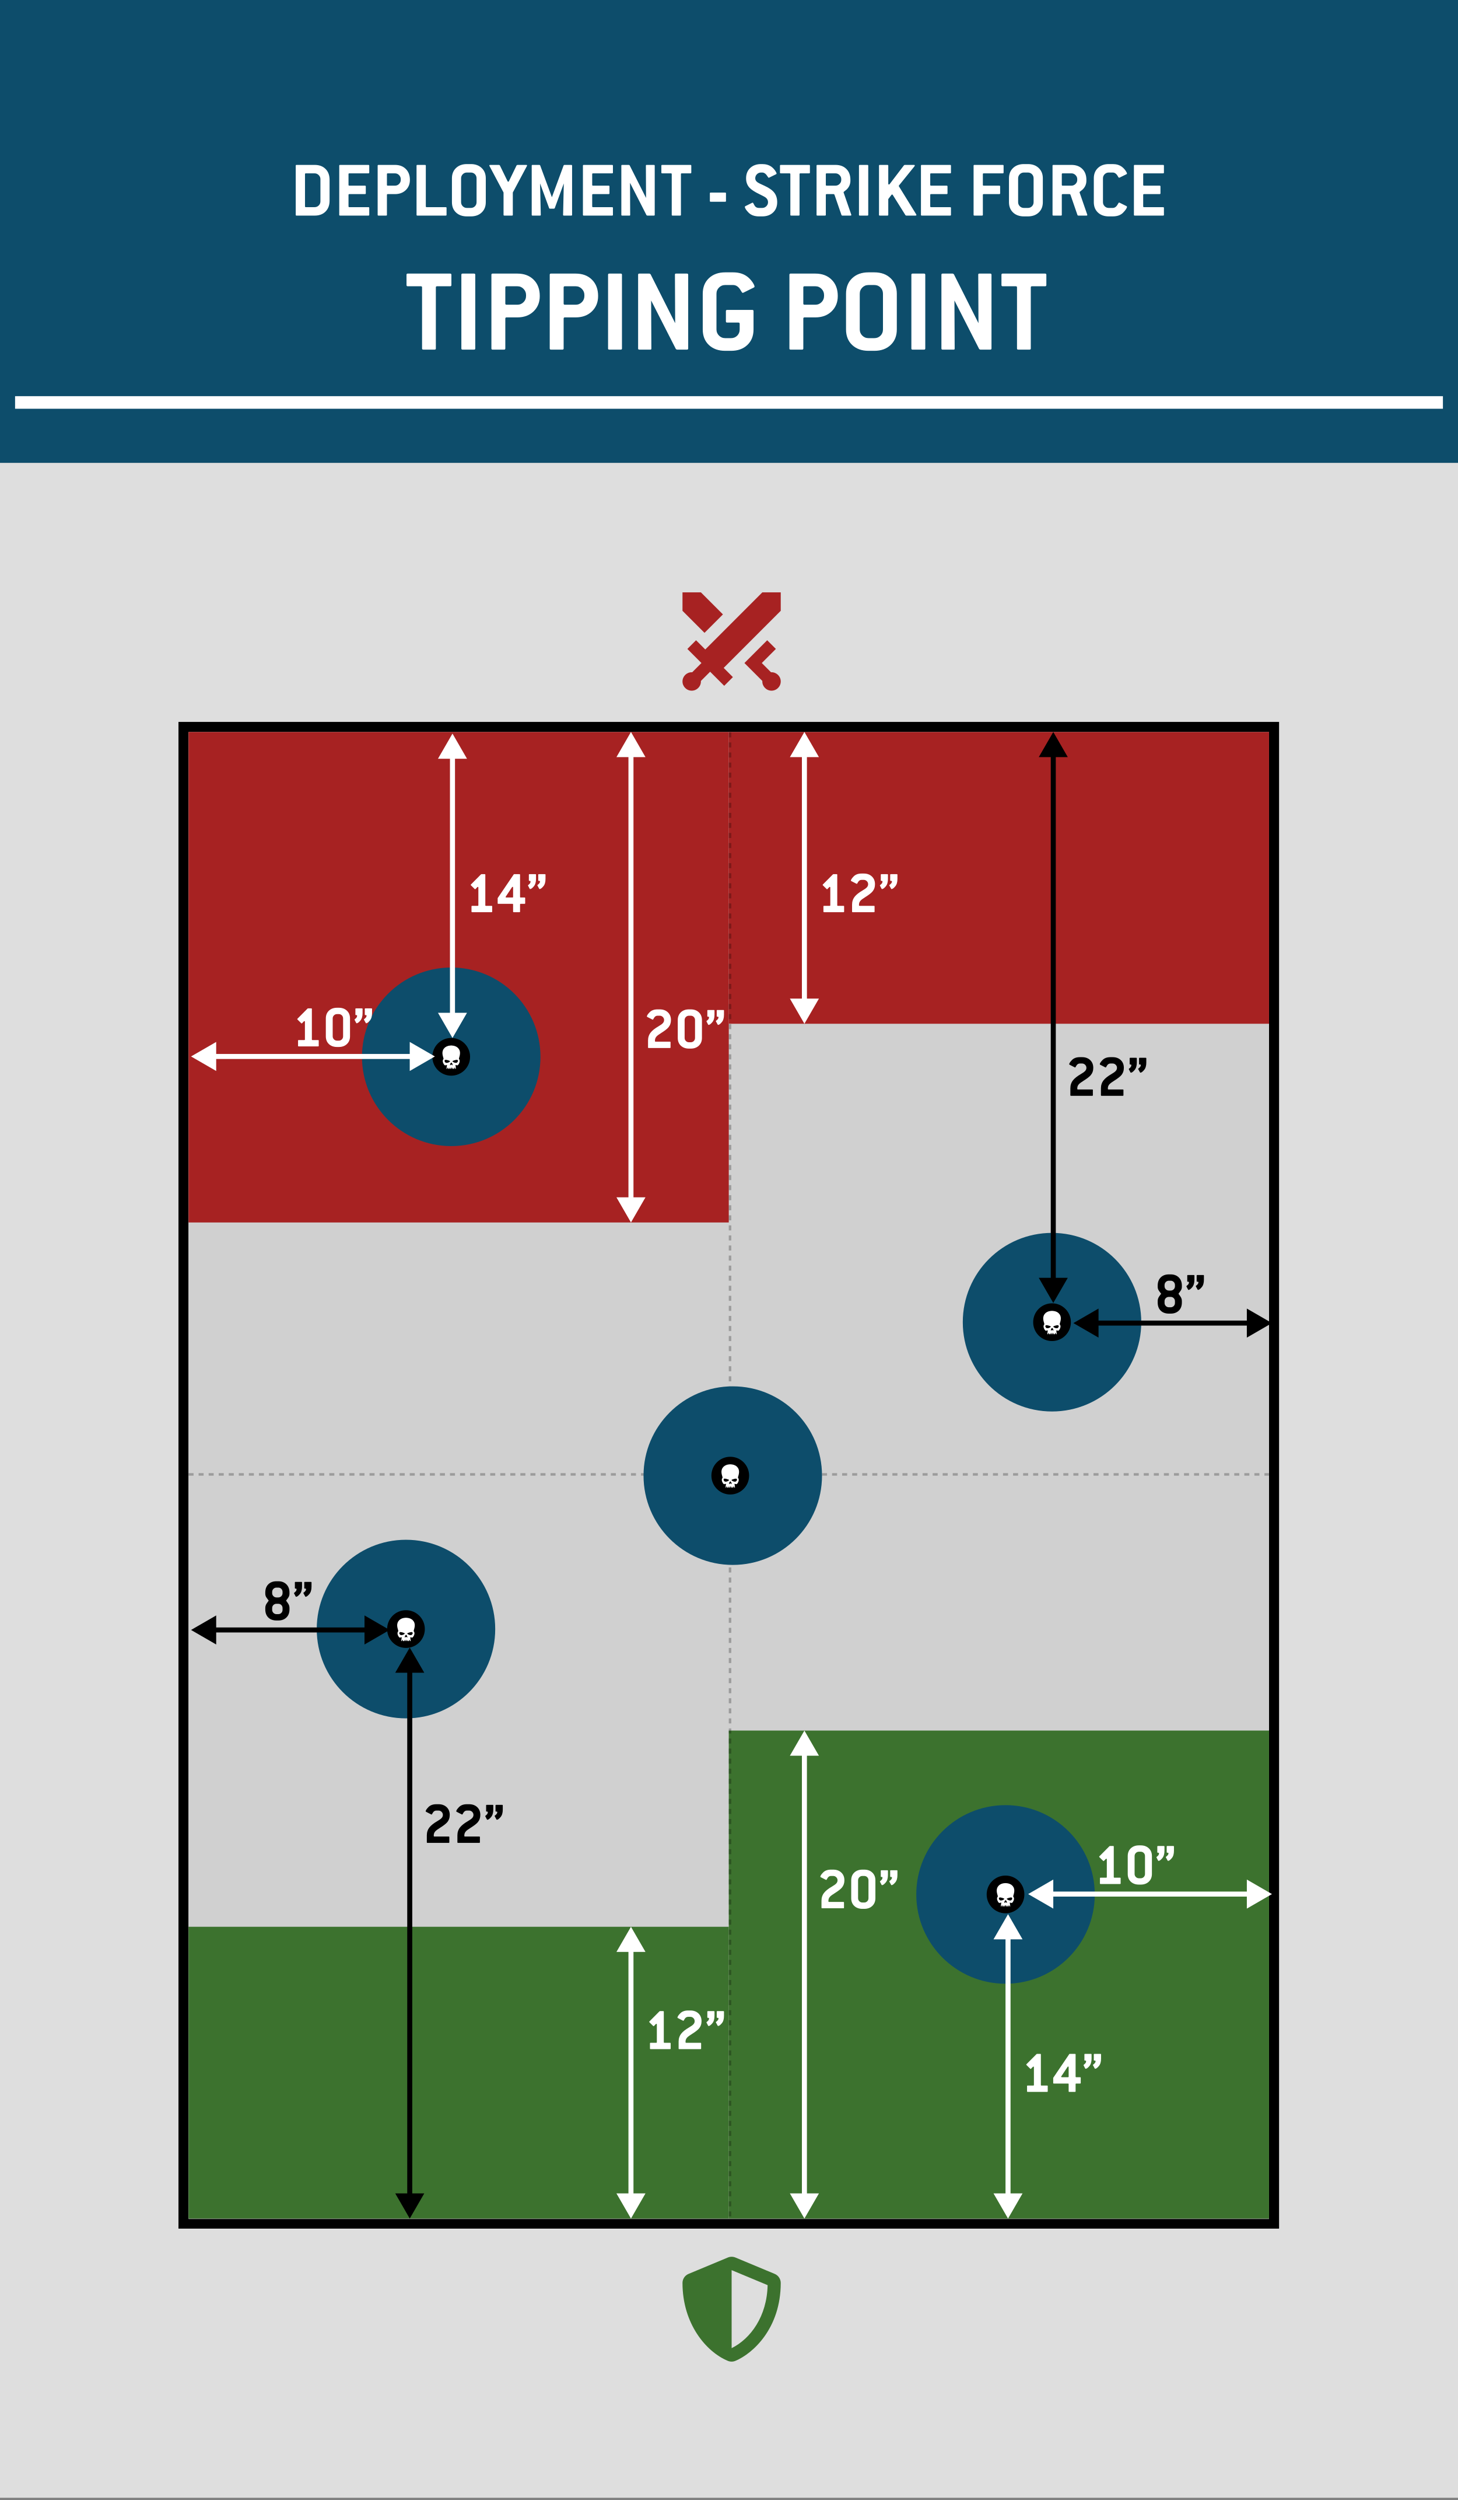<svg width="580" height="994" viewBox="0 0 580 994" fill="none" xmlns="http://www.w3.org/2000/svg">
<rect x="0" y="0" width="580" height="994" fill="#808080" stroke="none"/>
<rect y="184" width="580" height="809" fill="#DEDEDE"/>
<g clip-path="url(#clip0_2092_4698)">
<rect width="580" height="184" fill="#0D4D6B"/>
<path d="M179.57 113.312C179.57 113.641 179.406 113.805 179.078 113.805H173.852C173.539 113.805 173.383 113.961 173.383 114.273V138.531C173.383 138.844 173.219 139 172.891 139H168.391C168.062 139 167.898 138.844 167.898 138.531V114.273C167.898 113.961 167.742 113.805 167.43 113.805H162.18C161.867 113.805 161.711 113.641 161.711 113.312V109.234C161.711 108.922 161.867 108.766 162.18 108.766H179.078C179.406 108.766 179.57 108.922 179.57 109.234V113.312ZM189.062 138.531C189.062 138.844 188.898 139 188.57 139H184C183.688 139 183.531 138.844 183.531 138.531V109.234C183.531 108.922 183.688 108.766 184 108.766H188.57C188.898 108.766 189.062 108.922 189.062 109.234V138.531ZM205.797 108.766C208.516 108.766 210.68 109.578 212.289 111.203C213.914 112.812 214.727 114.977 214.727 117.695C214.727 120.18 213.898 122.219 212.242 123.812C210.602 125.391 208.453 126.18 205.797 126.18H201.484C201.172 126.18 201.016 126.344 201.016 126.672V138.531C201.016 138.844 200.852 139 200.523 139H195.953C195.641 139 195.484 138.844 195.484 138.531V109.234C195.484 108.922 195.641 108.766 195.953 108.766H205.797ZM209.266 117.695V117.25C209.266 116.328 208.93 115.523 208.258 114.836C207.586 114.148 206.766 113.805 205.797 113.805H201.484C201.172 113.805 201.016 113.961 201.016 114.273V120.672C201.016 120.984 201.172 121.141 201.484 121.141H205.797C206.766 121.141 207.586 120.805 208.258 120.133C208.93 119.461 209.266 118.648 209.266 117.695ZM229 108.766C231.719 108.766 233.883 109.578 235.492 111.203C237.117 112.812 237.93 114.977 237.93 117.695C237.93 120.18 237.102 122.219 235.445 123.812C233.805 125.391 231.656 126.18 229 126.18H224.688C224.375 126.18 224.219 126.344 224.219 126.672V138.531C224.219 138.844 224.055 139 223.727 139H219.156C218.844 139 218.688 138.844 218.688 138.531V109.234C218.688 108.922 218.844 108.766 219.156 108.766H229ZM232.469 117.695V117.25C232.469 116.328 232.133 115.523 231.461 114.836C230.789 114.148 229.969 113.805 229 113.805H224.688C224.375 113.805 224.219 113.961 224.219 114.273V120.672C224.219 120.984 224.375 121.141 224.688 121.141H229C229.969 121.141 230.789 120.805 231.461 120.133C232.133 119.461 232.469 118.648 232.469 117.695ZM247.422 138.531C247.422 138.844 247.258 139 246.93 139H242.359C242.047 139 241.891 138.844 241.891 138.531V109.234C241.891 108.922 242.047 108.766 242.359 108.766H246.93C247.258 108.766 247.422 108.922 247.422 109.234V138.531ZM273.766 138.531C273.766 138.844 273.602 139 273.273 139H269.289L268.867 138.766L259.023 119.453L259.117 138.531C259.117 138.844 259.008 139 258.789 139H254.312C254 139 253.844 138.844 253.844 138.531V109.234C253.844 108.922 254 108.766 254.312 108.766H258.367L258.789 109L268.586 128.477L268.492 109.234C268.492 108.922 268.617 108.766 268.867 108.766H273.273C273.602 108.766 273.766 108.922 273.766 109.234V138.531ZM291.648 108.273C293.82 108.273 295.648 108.805 297.133 109.867C297.961 110.477 298.695 111.242 299.336 112.164C299.883 112.992 300.156 113.586 300.156 113.945C300.156 114.102 300.055 114.227 299.852 114.32L295.68 116.383C295.617 116.414 295.539 116.43 295.445 116.43C295.289 116.43 295.062 116.164 294.766 115.633C293.938 114.086 292.898 113.312 291.648 113.312H288.484C287.516 113.312 286.695 113.648 286.023 114.32C285.352 114.992 285.016 115.812 285.016 116.781V130.984C285.016 131.938 285.352 132.75 286.023 133.422C286.695 134.094 287.516 134.43 288.484 134.43H290.828C291.797 134.43 292.609 134.102 293.266 133.445C293.922 132.789 294.25 131.969 294.25 130.984V128.734C294.25 128.406 294.086 128.242 293.758 128.242H289.258C288.93 128.242 288.766 128.086 288.766 127.773V123.695C288.766 123.367 288.93 123.203 289.258 123.203H299.289C299.602 123.203 299.758 123.367 299.758 123.695V130.984C299.758 133.547 298.938 135.602 297.297 137.148C295.672 138.695 293.516 139.469 290.828 139.469H288.484C285.797 139.469 283.633 138.695 281.992 137.148C280.367 135.602 279.555 133.547 279.555 130.984V116.781C279.555 114.219 280.367 112.164 281.992 110.617C283.633 109.055 285.797 108.273 288.484 108.273H291.648ZM324.344 108.766C327.062 108.766 329.227 109.578 330.836 111.203C332.461 112.812 333.273 114.977 333.273 117.695C333.273 120.18 332.445 122.219 330.789 123.812C329.148 125.391 327 126.18 324.344 126.18H320.031C319.719 126.18 319.562 126.344 319.562 126.672V138.531C319.562 138.844 319.398 139 319.07 139H314.5C314.188 139 314.031 138.844 314.031 138.531V109.234C314.031 108.922 314.188 108.766 314.5 108.766H324.344ZM327.812 117.695V117.25C327.812 116.328 327.477 115.523 326.805 114.836C326.133 114.148 325.312 113.805 324.344 113.805H320.031C319.719 113.805 319.562 113.961 319.562 114.273V120.672C319.562 120.984 319.719 121.141 320.031 121.141H324.344C325.312 121.141 326.133 120.805 326.805 120.133C327.477 119.461 327.812 118.648 327.812 117.695ZM356.758 130.984C356.758 133.547 355.938 135.602 354.297 137.148C352.672 138.695 350.516 139.469 347.828 139.469H345.484C342.797 139.469 340.633 138.695 338.992 137.148C337.367 135.602 336.555 133.547 336.555 130.984V116.781C336.555 114.219 337.367 112.164 338.992 110.617C340.633 109.055 342.797 108.273 345.484 108.273H347.828C350.516 108.273 352.672 109.055 354.297 110.617C355.938 112.164 356.758 114.219 356.758 116.781V130.984ZM351.25 130.984V116.781C351.25 115.781 350.922 114.953 350.266 114.297C349.609 113.641 348.797 113.312 347.828 113.312H345.484C344.516 113.312 343.695 113.648 343.023 114.32C342.352 114.992 342.016 115.812 342.016 116.781V130.984C342.016 131.938 342.352 132.75 343.023 133.422C343.695 134.094 344.516 134.43 345.484 134.43H347.828C348.797 134.43 349.609 134.102 350.266 133.445C350.922 132.789 351.25 131.969 351.25 130.984ZM368.078 138.531C368.078 138.844 367.914 139 367.586 139H363.016C362.703 139 362.547 138.844 362.547 138.531V109.234C362.547 108.922 362.703 108.766 363.016 108.766H367.586C367.914 108.766 368.078 108.922 368.078 109.234V138.531ZM394.422 138.531C394.422 138.844 394.258 139 393.93 139H389.945L389.523 138.766L379.68 119.453L379.773 138.531C379.773 138.844 379.664 139 379.445 139H374.969C374.656 139 374.5 138.844 374.5 138.531V109.234C374.5 108.922 374.656 108.766 374.969 108.766H379.023L379.445 109L389.242 128.477L389.148 109.234C389.148 108.922 389.273 108.766 389.523 108.766H393.93C394.258 108.766 394.422 108.922 394.422 109.234V138.531ZM416.242 113.312C416.242 113.641 416.078 113.805 415.75 113.805H410.523C410.211 113.805 410.055 113.961 410.055 114.273V138.531C410.055 138.844 409.891 139 409.562 139H405.062C404.734 139 404.57 138.844 404.57 138.531V114.273C404.57 113.961 404.414 113.805 404.102 113.805H398.852C398.539 113.805 398.383 113.641 398.383 113.312V109.234C398.383 108.922 398.539 108.766 398.852 108.766H415.75C416.078 108.766 416.242 108.922 416.242 109.234V113.312Z" fill="white"/>
<line x1="6" y1="160.002" x2="574" y2="160.002" stroke="white" stroke-width="5"/>
<path d="M131.109 79.762C131.109 81.574 130.573 83.022 129.5 84.106C128.438 85.178 126.99 85.715 125.156 85.715H117.953C117.745 85.715 117.641 85.611 117.641 85.402V65.871C117.641 65.663 117.745 65.559 117.953 65.559H125.156C126.99 65.559 128.438 66.095 129.5 67.168C130.573 68.231 131.109 69.678 131.109 71.512V79.762ZM127.469 80.059V71.215C127.469 70.6 127.24 70.064 126.781 69.606C126.323 69.147 125.781 68.918 125.156 68.918H121.641C121.432 68.918 121.328 69.022 121.328 69.231V82.027C121.328 82.246 121.432 82.356 121.641 82.356H125.156C125.802 82.356 126.349 82.132 126.797 81.684C127.245 81.236 127.469 80.694 127.469 80.059ZM146.891 85.402C146.891 85.611 146.781 85.715 146.562 85.715H135.266C135.057 85.715 134.953 85.611 134.953 85.402V65.871C134.953 65.663 135.057 65.559 135.266 65.559H146.562C146.781 65.559 146.891 65.663 146.891 65.871V68.59C146.891 68.809 146.781 68.918 146.562 68.918H138.953C138.745 68.918 138.641 69.022 138.641 69.231V73.496C138.641 73.704 138.745 73.809 138.953 73.809H145.188C145.406 73.809 145.516 73.918 145.516 74.137V76.856C145.516 77.064 145.406 77.168 145.188 77.168H138.953C138.745 77.168 138.641 77.277 138.641 77.496V82.027C138.641 82.246 138.745 82.356 138.953 82.356H146.562C146.781 82.356 146.891 82.46 146.891 82.668V85.402ZM157.109 65.559C158.922 65.559 160.365 66.1 161.438 67.184C162.521 68.257 163.062 69.699 163.062 71.512C163.062 73.168 162.51 74.527 161.406 75.59C160.312 76.642 158.88 77.168 157.109 77.168H154.234C154.026 77.168 153.922 77.277 153.922 77.496V85.402C153.922 85.611 153.812 85.715 153.594 85.715H150.547C150.339 85.715 150.234 85.611 150.234 85.402V65.871C150.234 65.663 150.339 65.559 150.547 65.559H157.109ZM159.422 71.512V71.215C159.422 70.6 159.198 70.064 158.75 69.606C158.302 69.147 157.755 68.918 157.109 68.918H154.234C154.026 68.918 153.922 69.022 153.922 69.231V73.496C153.922 73.704 154.026 73.809 154.234 73.809H157.109C157.755 73.809 158.302 73.585 158.75 73.137C159.198 72.689 159.422 72.147 159.422 71.512ZM177.641 85.402C177.641 85.611 177.531 85.715 177.312 85.715H166.016C165.807 85.715 165.703 85.611 165.703 85.402V65.871C165.703 65.663 165.807 65.559 166.016 65.559H169.062C169.281 65.559 169.391 65.663 169.391 65.871V82.027C169.391 82.246 169.495 82.356 169.703 82.356H177.312C177.531 82.356 177.641 82.46 177.641 82.668V85.402ZM193.25 80.371C193.25 82.079 192.703 83.449 191.609 84.481C190.526 85.512 189.089 86.027 187.297 86.027H185.734C183.943 86.027 182.5 85.512 181.406 84.481C180.323 83.449 179.781 82.079 179.781 80.371V70.902C179.781 69.194 180.323 67.824 181.406 66.793C182.5 65.751 183.943 65.231 185.734 65.231H187.297C189.089 65.231 190.526 65.751 191.609 66.793C192.703 67.824 193.25 69.194 193.25 70.902V80.371ZM189.578 80.371V70.902C189.578 70.236 189.359 69.684 188.922 69.246C188.484 68.809 187.943 68.59 187.297 68.59H185.734C185.089 68.59 184.542 68.814 184.094 69.262C183.646 69.71 183.422 70.257 183.422 70.902V80.371C183.422 81.007 183.646 81.548 184.094 81.996C184.542 82.444 185.089 82.668 185.734 82.668H187.297C187.943 82.668 188.484 82.449 188.922 82.012C189.359 81.574 189.578 81.027 189.578 80.371ZM209.594 66.027L204 76.527V85.402C204 85.611 203.896 85.715 203.688 85.715H200.641C200.422 85.715 200.312 85.611 200.312 85.402V76.527L194.734 66.027C194.682 65.902 194.656 65.829 194.656 65.809C194.656 65.642 194.776 65.559 195.016 65.559H198.562L198.844 65.746L201.891 72.012C201.953 72.168 202.047 72.246 202.172 72.246C202.307 72.246 202.406 72.168 202.469 72.012L205.5 65.746L205.797 65.559H209.312C209.552 65.559 209.672 65.642 209.672 65.809C209.672 65.829 209.646 65.902 209.594 66.027ZM227.578 85.402C227.578 85.611 227.474 85.715 227.266 85.715H224.312C224.104 85.715 224 85.611 224 85.402L224.281 72.918L220.672 82.777C220.536 82.902 220.438 82.965 220.375 82.965H218.75C218.625 82.965 218.526 82.902 218.453 82.777L214.844 72.918L215.125 85.402C215.125 85.611 215.021 85.715 214.812 85.715H211.828C211.62 85.715 211.516 85.611 211.516 85.402V65.871C211.516 65.663 211.62 65.559 211.828 65.559H214.594C214.698 65.579 214.792 65.642 214.875 65.746L219.547 78.418L224.219 65.746C224.323 65.642 224.417 65.579 224.5 65.559H227.266C227.474 65.559 227.578 65.663 227.578 65.871V85.402ZM243.828 85.402C243.828 85.611 243.719 85.715 243.5 85.715H232.203C231.995 85.715 231.891 85.611 231.891 85.402V65.871C231.891 65.663 231.995 65.559 232.203 65.559H243.5C243.719 65.559 243.828 65.663 243.828 65.871V68.59C243.828 68.809 243.719 68.918 243.5 68.918H235.891C235.682 68.918 235.578 69.022 235.578 69.231V73.496C235.578 73.704 235.682 73.809 235.891 73.809H242.125C242.344 73.809 242.453 73.918 242.453 74.137V76.856C242.453 77.064 242.344 77.168 242.125 77.168H235.891C235.682 77.168 235.578 77.277 235.578 77.496V82.027C235.578 82.246 235.682 82.356 235.891 82.356H243.5C243.719 82.356 243.828 82.46 243.828 82.668V85.402ZM260.453 85.402C260.453 85.611 260.344 85.715 260.125 85.715H257.469L257.188 85.559L250.625 72.684L250.688 85.402C250.688 85.611 250.615 85.715 250.469 85.715H247.484C247.276 85.715 247.172 85.611 247.172 85.402V65.871C247.172 65.663 247.276 65.559 247.484 65.559H250.188L250.469 65.715L257 78.699L256.938 65.871C256.938 65.663 257.021 65.559 257.188 65.559H260.125C260.344 65.559 260.453 65.663 260.453 65.871V85.402ZM275 68.59C275 68.809 274.891 68.918 274.672 68.918H271.188C270.979 68.918 270.875 69.022 270.875 69.231V85.402C270.875 85.611 270.766 85.715 270.547 85.715H267.547C267.328 85.715 267.219 85.611 267.219 85.402V69.231C267.219 69.022 267.115 68.918 266.906 68.918H263.406C263.198 68.918 263.094 68.809 263.094 68.59V65.871C263.094 65.663 263.198 65.559 263.406 65.559H274.672C274.891 65.559 275 65.663 275 65.871V68.59ZM288.797 79.887C288.797 80.106 288.688 80.215 288.469 80.215H282.703C282.495 80.215 282.391 80.106 282.391 79.887V76.887C282.391 76.668 282.495 76.559 282.703 76.559H288.469C288.688 76.559 288.797 76.668 288.797 76.887V79.887ZM302.75 68.59C302.104 68.59 301.557 68.814 301.109 69.262C300.661 69.71 300.438 70.257 300.438 70.902C300.438 71.559 300.781 72.111 301.469 72.559C301.698 72.736 302.594 73.173 304.156 73.871C305.927 74.684 307.193 75.569 307.953 76.527C308.766 77.559 309.172 78.84 309.172 80.371C309.172 82.079 308.625 83.449 307.531 84.481C306.448 85.512 305.01 86.027 303.219 86.027H301.938C300.146 86.027 298.76 85.527 297.781 84.527C296.802 83.527 296.312 82.751 296.312 82.199C296.312 82.116 296.375 82.038 296.5 81.965L299.281 80.59C299.333 80.569 299.391 80.559 299.453 80.559C299.536 80.559 299.74 80.882 300.062 81.527C300.438 82.288 301.062 82.668 301.938 82.668H303.219C303.844 82.668 304.385 82.444 304.844 81.996C305.302 81.548 305.531 81.007 305.531 80.371C305.531 79.642 305.219 79.033 304.594 78.543C304.24 78.272 303.411 77.824 302.109 77.199C300.203 76.283 298.88 75.418 298.141 74.606C297.245 73.626 296.797 72.392 296.797 70.902C296.797 69.194 297.339 67.824 298.422 66.793C299.516 65.751 300.958 65.231 302.75 65.231H303.219C304.677 65.231 305.896 65.585 306.875 66.293C307.427 66.699 307.927 67.22 308.375 67.856C308.74 68.387 308.922 68.772 308.922 69.012C308.922 69.116 308.859 69.199 308.734 69.262L305.938 70.637C305.896 70.658 305.844 70.668 305.781 70.668C305.698 70.668 305.562 70.512 305.375 70.199C304.729 69.126 304.01 68.59 303.219 68.59H302.75ZM322.188 68.59C322.188 68.809 322.078 68.918 321.859 68.918H318.375C318.167 68.918 318.062 69.022 318.062 69.231V85.402C318.062 85.611 317.953 85.715 317.734 85.715H314.734C314.516 85.715 314.406 85.611 314.406 85.402V69.231C314.406 69.022 314.302 68.918 314.094 68.918H310.594C310.385 68.918 310.281 68.809 310.281 68.59V65.871C310.281 65.663 310.385 65.559 310.594 65.559H321.859C322.078 65.559 322.188 65.663 322.188 65.871V68.59ZM338.625 85.293C338.646 85.335 338.656 85.392 338.656 85.465C338.656 85.632 338.547 85.715 338.328 85.715H335.031C334.927 85.715 334.833 85.642 334.75 85.496L331.938 77.356L331.672 77.168H328.828C328.62 77.168 328.516 77.277 328.516 77.496V85.402C328.516 85.611 328.406 85.715 328.188 85.715H325.141C324.932 85.715 324.828 85.611 324.828 85.402V65.871C324.828 65.663 324.932 65.559 325.141 65.559H332.344C334.177 65.559 335.625 66.095 336.688 67.168C337.76 68.231 338.297 69.678 338.297 71.512V71.824C338.297 73.147 337.828 74.288 336.891 75.246C336.745 75.402 336.458 75.637 336.031 75.949C335.729 76.189 335.578 76.361 335.578 76.465V76.496L338.625 85.293ZM334.656 71.512V71.215C334.656 70.6 334.427 70.064 333.969 69.606C333.51 69.147 332.969 68.918 332.344 68.918H328.828C328.62 68.918 328.516 69.022 328.516 69.231V73.496C328.516 73.704 328.62 73.809 328.828 73.809H332.344C332.969 73.809 333.51 73.585 333.969 73.137C334.427 72.689 334.656 72.147 334.656 71.512ZM345.391 85.402C345.391 85.611 345.281 85.715 345.062 85.715H342.016C341.807 85.715 341.703 85.611 341.703 85.402V65.871C341.703 65.663 341.807 65.559 342.016 65.559H345.062C345.281 65.559 345.391 65.663 345.391 65.871V85.402ZM364.484 85.231C364.526 85.314 364.547 85.392 364.547 85.465C364.547 85.632 364.432 85.715 364.203 85.715H360.453L360.203 85.559L355.172 77.527C355.089 77.392 355.005 77.324 354.922 77.324C354.797 77.324 354.698 77.371 354.625 77.465L353.359 79.152V85.402C353.359 85.611 353.25 85.715 353.031 85.715H349.984C349.776 85.715 349.672 85.611 349.672 85.402V65.871C349.672 65.663 349.776 65.559 349.984 65.559H353.031C353.25 65.559 353.359 65.663 353.359 65.871V72.981C353.359 73.231 353.453 73.356 353.641 73.356C353.724 73.356 353.818 73.293 353.922 73.168L359.625 65.684L359.875 65.559H363.562C363.792 65.559 363.906 65.642 363.906 65.809C363.906 65.871 363.875 65.96 363.812 66.074L357.609 73.746C357.568 73.829 357.547 73.882 357.547 73.902C357.547 73.944 357.568 74.012 357.609 74.106L364.484 85.231ZM378.297 85.402C378.297 85.611 378.188 85.715 377.969 85.715H366.672C366.464 85.715 366.359 85.611 366.359 85.402V65.871C366.359 65.663 366.464 65.559 366.672 65.559H377.969C378.188 65.559 378.297 65.663 378.297 65.871V68.59C378.297 68.809 378.188 68.918 377.969 68.918H370.359C370.151 68.918 370.047 69.022 370.047 69.231V73.496C370.047 73.704 370.151 73.809 370.359 73.809H376.594C376.812 73.809 376.922 73.918 376.922 74.137V76.856C376.922 77.064 376.812 77.168 376.594 77.168H370.359C370.151 77.168 370.047 77.277 370.047 77.496V82.027C370.047 82.246 370.151 82.356 370.359 82.356H377.969C378.188 82.356 378.297 82.46 378.297 82.668V85.402ZM399.234 68.59C399.234 68.809 399.125 68.918 398.906 68.918H391.297C391.089 68.918 390.984 69.022 390.984 69.231V73.496C390.984 73.704 391.089 73.809 391.297 73.809H397.531C397.75 73.809 397.859 73.918 397.859 74.137V76.856C397.859 77.064 397.75 77.168 397.531 77.168H391.297C391.089 77.168 390.984 77.277 390.984 77.496V85.402C390.984 85.611 390.875 85.715 390.656 85.715H387.609C387.401 85.715 387.297 85.611 387.297 85.402V65.871C387.297 65.663 387.401 65.559 387.609 65.559H398.906C399.125 65.559 399.234 65.663 399.234 65.871V68.59ZM414.844 80.371C414.844 82.079 414.297 83.449 413.203 84.481C412.12 85.512 410.682 86.027 408.891 86.027H407.328C405.536 86.027 404.094 85.512 403 84.481C401.917 83.449 401.375 82.079 401.375 80.371V70.902C401.375 69.194 401.917 67.824 403 66.793C404.094 65.751 405.536 65.231 407.328 65.231H408.891C410.682 65.231 412.12 65.751 413.203 66.793C414.297 67.824 414.844 69.194 414.844 70.902V80.371ZM411.172 80.371V70.902C411.172 70.236 410.953 69.684 410.516 69.246C410.078 68.809 409.536 68.59 408.891 68.59H407.328C406.682 68.59 406.135 68.814 405.688 69.262C405.24 69.71 405.016 70.257 405.016 70.902V80.371C405.016 81.007 405.24 81.548 405.688 81.996C406.135 82.444 406.682 82.668 407.328 82.668H408.891C409.536 82.668 410.078 82.449 410.516 82.012C410.953 81.574 411.172 81.027 411.172 80.371ZM432.5 85.293C432.521 85.335 432.531 85.392 432.531 85.465C432.531 85.632 432.422 85.715 432.203 85.715H428.906C428.802 85.715 428.708 85.642 428.625 85.496L425.812 77.356L425.547 77.168H422.703C422.495 77.168 422.391 77.277 422.391 77.496V85.402C422.391 85.611 422.281 85.715 422.062 85.715H419.016C418.807 85.715 418.703 85.611 418.703 85.402V65.871C418.703 65.663 418.807 65.559 419.016 65.559H426.219C428.052 65.559 429.5 66.095 430.562 67.168C431.635 68.231 432.172 69.678 432.172 71.512V71.824C432.172 73.147 431.703 74.288 430.766 75.246C430.62 75.402 430.333 75.637 429.906 75.949C429.604 76.189 429.453 76.361 429.453 76.465V76.496L432.5 85.293ZM428.531 71.512V71.215C428.531 70.6 428.302 70.064 427.844 69.606C427.385 69.147 426.844 68.918 426.219 68.918H422.703C422.495 68.918 422.391 69.022 422.391 69.231V73.496C422.391 73.704 422.495 73.809 422.703 73.809H426.219C426.844 73.809 427.385 73.585 427.844 73.137C428.302 72.689 428.531 72.147 428.531 71.512ZM448.109 81.934C448.245 81.996 448.312 82.085 448.312 82.199C448.312 82.71 447.797 83.496 446.766 84.559C445.807 85.538 444.432 86.027 442.641 86.027H441.078C439.286 86.027 437.844 85.512 436.75 84.481C435.667 83.449 435.125 82.079 435.125 80.371V70.902C435.125 69.194 435.667 67.824 436.75 66.793C437.844 65.751 439.286 65.231 441.078 65.231H442.641C444.099 65.231 445.307 65.585 446.266 66.293C446.839 66.72 447.339 67.241 447.766 67.856C448.13 68.387 448.312 68.772 448.312 69.012C448.312 69.116 448.245 69.199 448.109 69.262L445.328 70.637C445.286 70.658 445.234 70.668 445.172 70.668C445.068 70.668 444.917 70.491 444.719 70.137C444.167 69.106 443.474 68.59 442.641 68.59H441.078C440.432 68.59 439.885 68.814 439.438 69.262C438.99 69.71 438.766 70.257 438.766 70.902V80.371C438.766 81.007 438.99 81.548 439.438 81.996C439.885 82.444 440.432 82.668 441.078 82.668H442.641C443.474 82.668 444.156 82.158 444.688 81.137C444.906 80.731 445.068 80.527 445.172 80.527C445.234 80.527 445.286 80.538 445.328 80.559L448.109 81.934ZM463.016 85.402C463.016 85.611 462.906 85.715 462.688 85.715H451.391C451.182 85.715 451.078 85.611 451.078 85.402V65.871C451.078 65.663 451.182 65.559 451.391 65.559H462.688C462.906 65.559 463.016 65.663 463.016 65.871V68.59C463.016 68.809 462.906 68.918 462.688 68.918H455.078C454.87 68.918 454.766 69.022 454.766 69.231V73.496C454.766 73.704 454.87 73.809 455.078 73.809H461.312C461.531 73.809 461.641 73.918 461.641 74.137V76.856C461.641 77.064 461.531 77.168 461.312 77.168H455.078C454.87 77.168 454.766 77.277 454.766 77.496V82.027C454.766 82.246 454.87 82.356 455.078 82.356H462.688C462.906 82.356 463.016 82.46 463.016 82.668V85.402Z" fill="white"/>
</g>
<rect x="73" y="289" width="433.818" height="595" stroke="black" stroke-width="4"/>
<rect x="75" y="291.154" width="429.818" height="591" fill="#D0D0D0"/>
<rect x="75" y="291" width="214.909" height="195" fill="#A72222"/>
<rect x="289.909" y="291" width="214.909" height="116" fill="#A72222"/>
<rect x="289.909" y="688" width="214.909" height="194" fill="#3C722E"/>
<rect x="75" y="766" width="214.909" height="116" fill="#3C722E"/>
<line x1="290.409" y1="291.154" x2="290.409" y2="882.154" stroke="black" stroke-opacity="0.25" stroke-dasharray="2 2"/>
<line x1="75" y1="586.154" x2="504.818" y2="586.154" stroke="black" stroke-opacity="0.25" stroke-dasharray="2 2"/>
<circle cx="161.5" cy="647.643" r="35.5" fill="#0D4D6B"/>
<circle cx="161.5" cy="647.643" r="7.5" fill="black"/>
<path d="M161.68 643.146C162.455 643.18 164.242 643.451 164.849 645.175C165.363 646.645 164.389 648.305 164.592 648.53C165.386 649.426 164.306 650.851 164.156 650.969C163.89 651.178 163.046 650.75 163.179 650.972C163.276 651.138 163.37 652.386 163.372 652.413H163.109L162.982 651.969L162.757 651.966L162.715 652.41H162.258L162.217 651.985L162.065 651.963L162.042 652.407H161.677L161.658 651.95H161.357L161.337 652.407H160.966L160.944 651.963L160.791 651.985L160.75 652.41H160.293L160.251 651.966L160.026 651.969L159.899 652.413H159.636C159.638 652.385 159.729 651.138 159.829 650.972C159.962 650.75 159.119 651.181 158.852 650.969C158.703 650.854 157.619 649.429 158.416 648.53C158.616 648.308 157.635 646.648 158.153 645.175C158.756 643.451 160.547 643.18 161.319 643.146C161.323 643.145 161.386 643.143 161.496 643.143H161.502C161.609 643.143 161.675 643.145 161.68 643.146ZM161.534 649.918C161.468 649.953 161.411 649.991 161.369 650.032C161.036 650.356 161.027 650.798 161.039 651.017C161.039 651.045 161.077 651.057 161.096 651.035C161.14 650.978 161.205 650.912 161.29 650.852C161.379 650.788 161.468 650.747 161.534 650.722C161.601 650.747 161.69 650.785 161.778 650.852C161.861 650.912 161.928 650.978 161.973 651.035C161.992 651.057 162.026 651.048 162.029 651.017C162.042 650.801 162.036 650.353 161.699 650.032C161.655 649.991 161.601 649.953 161.534 649.918ZM159.203 648.829C158.978 648.908 158.908 649.038 158.889 649.076C158.765 649.333 158.927 649.746 159.353 650.01C159.362 650.016 159.375 650.019 159.388 650.022C159.582 650.048 160.064 650.089 160.553 649.819C160.756 649.708 160.905 649.575 161.01 649.461C161.048 649.416 161.035 649.35 160.985 649.321C160.778 649.217 160.521 649.105 160.22 649.013C159.848 648.898 159.511 648.848 159.241 648.822C159.229 648.822 159.216 648.826 159.203 648.829ZM163.776 648.826C163.506 648.852 163.169 648.902 162.798 649.017C162.496 649.106 162.242 649.216 162.032 649.324C161.982 649.35 161.969 649.417 162.007 649.461C162.112 649.572 162.261 649.708 162.464 649.819C162.95 650.089 163.433 650.048 163.63 650.022C163.642 650.019 163.652 650.016 163.664 650.01C164.093 649.749 164.255 649.337 164.128 649.08C164.109 649.042 164.036 648.911 163.814 648.832C163.801 648.826 163.788 648.823 163.776 648.826Z" fill="white"/>
<circle cx="400" cy="753.141" r="35.5" fill="#0D4D6B"/>
<circle cx="400" cy="753.141" r="7.5" fill="black"/>
<path d="M400.18 748.644C400.955 748.678 402.742 748.949 403.349 750.673C403.863 752.143 402.889 753.803 403.092 754.028C403.886 754.924 402.806 756.349 402.656 756.467C402.39 756.676 401.546 756.248 401.679 756.47C401.776 756.636 401.87 757.884 401.872 757.911H401.609L401.482 757.467L401.257 757.464L401.215 757.908H400.758L400.717 757.483L400.565 757.461L400.542 757.905H400.177L400.158 757.448H399.857L399.837 757.905H399.466L399.444 757.461L399.291 757.483L399.25 757.908H398.793L398.751 757.464L398.526 757.467L398.399 757.911H398.136C398.138 757.883 398.229 756.636 398.329 756.47C398.462 756.248 397.619 756.679 397.352 756.467C397.203 756.352 396.119 754.927 396.916 754.028C397.116 753.806 396.135 752.146 396.653 750.673C397.256 748.949 399.047 748.678 399.819 748.644C399.823 748.643 399.886 748.641 399.996 748.641H400.002C400.109 748.641 400.175 748.643 400.18 748.644ZM400.034 755.416C399.968 755.451 399.911 755.489 399.869 755.53C399.536 755.854 399.527 756.296 399.539 756.515C399.539 756.543 399.577 756.555 399.596 756.533C399.64 756.476 399.705 756.41 399.79 756.35C399.879 756.286 399.968 756.245 400.034 756.22C400.101 756.245 400.19 756.283 400.278 756.35C400.361 756.41 400.428 756.476 400.473 756.533C400.492 756.555 400.526 756.546 400.529 756.515C400.542 756.299 400.536 755.851 400.199 755.53C400.155 755.489 400.101 755.451 400.034 755.416ZM397.703 754.327C397.478 754.406 397.408 754.536 397.389 754.574C397.265 754.831 397.427 755.244 397.853 755.508C397.862 755.514 397.875 755.517 397.888 755.521C398.082 755.546 398.564 755.587 399.053 755.317C399.256 755.206 399.405 755.073 399.51 754.959C399.548 754.915 399.535 754.848 399.485 754.819C399.278 754.715 399.021 754.603 398.72 754.511C398.348 754.396 398.011 754.346 397.741 754.32C397.729 754.32 397.716 754.324 397.703 754.327ZM402.276 754.324C402.006 754.35 401.669 754.4 401.298 754.515C400.996 754.604 400.742 754.714 400.532 754.822C400.482 754.848 400.469 754.915 400.507 754.959C400.612 755.07 400.761 755.206 400.964 755.317C401.45 755.587 401.933 755.546 402.13 755.521C402.142 755.517 402.152 755.514 402.164 755.508C402.593 755.248 402.755 754.835 402.628 754.578C402.609 754.54 402.536 754.409 402.314 754.33C402.301 754.324 402.288 754.321 402.276 754.324Z" fill="white"/>
<circle cx="291.5" cy="586.643" r="35.5" fill="#0D4D6B"/>
<circle cx="290.5" cy="586.643" r="7.5" fill="black"/>
<path d="M290.68 582.146C291.455 582.18 293.242 582.451 293.849 584.175C294.363 585.645 293.389 587.305 293.592 587.53C294.386 588.426 293.306 589.851 293.156 589.969C292.89 590.178 292.046 589.75 292.179 589.972C292.276 590.138 292.37 591.386 292.372 591.413H292.109L291.982 590.969L291.757 590.966L291.715 591.41H291.258L291.217 590.985L291.065 590.963L291.042 591.407H290.677L290.658 590.95H290.357L290.337 591.407H289.966L289.944 590.963L289.791 590.985L289.75 591.41H289.293L289.251 590.966L289.026 590.969L288.899 591.413H288.636C288.638 591.385 288.729 590.138 288.829 589.972C288.962 589.75 288.119 590.181 287.852 589.969C287.703 589.854 286.619 588.429 287.416 587.53C287.616 587.308 286.635 585.648 287.153 584.175C287.756 582.451 289.547 582.18 290.319 582.146C290.323 582.145 290.386 582.143 290.496 582.143H290.502C290.609 582.143 290.675 582.145 290.68 582.146ZM290.534 588.918C290.468 588.953 290.411 588.991 290.369 589.032C290.036 589.356 290.027 589.798 290.039 590.017C290.039 590.045 290.077 590.057 290.096 590.035C290.14 589.978 290.205 589.912 290.29 589.852C290.379 589.788 290.468 589.747 290.534 589.722C290.601 589.747 290.69 589.785 290.778 589.852C290.861 589.912 290.928 589.978 290.973 590.035C290.992 590.057 291.026 590.048 291.029 590.017C291.042 589.801 291.036 589.353 290.699 589.032C290.655 588.991 290.601 588.953 290.534 588.918ZM288.203 587.829C287.978 587.908 287.908 588.038 287.889 588.076C287.765 588.333 287.927 588.746 288.353 589.01C288.362 589.016 288.375 589.019 288.388 589.022C288.582 589.048 289.064 589.089 289.553 588.819C289.756 588.708 289.905 588.575 290.01 588.461C290.048 588.416 290.035 588.35 289.985 588.321C289.778 588.217 289.521 588.105 289.22 588.013C288.848 587.898 288.511 587.848 288.241 587.822C288.229 587.822 288.216 587.826 288.203 587.829ZM292.776 587.826C292.506 587.852 292.169 587.902 291.798 588.017C291.496 588.106 291.242 588.216 291.032 588.324C290.982 588.35 290.969 588.417 291.007 588.461C291.112 588.572 291.261 588.708 291.464 588.819C291.95 589.089 292.433 589.048 292.63 589.022C292.642 589.019 292.652 589.016 292.664 589.01C293.093 588.749 293.255 588.337 293.128 588.08C293.109 588.042 293.036 587.911 292.814 587.832C292.801 587.826 292.788 587.823 292.776 587.826Z" fill="white"/>
<circle cx="418.5" cy="525.643" r="35.5" fill="#0D4D6B"/>
<circle cx="418.5" cy="525.643" r="7.5" fill="black"/>
<path d="M418.68 521.146C419.455 521.18 421.242 521.451 421.849 523.175C422.363 524.645 421.389 526.305 421.592 526.53C422.386 527.426 421.306 528.851 421.156 528.969C420.89 529.178 420.046 528.75 420.179 528.972C420.276 529.138 420.37 530.386 420.372 530.413H420.109L419.982 529.969L419.757 529.966L419.715 530.41H419.258L419.217 529.985L419.065 529.963L419.042 530.407H418.677L418.658 529.95H418.357L418.337 530.407H417.966L417.944 529.963L417.791 529.985L417.75 530.41H417.293L417.251 529.966L417.026 529.969L416.899 530.413H416.636C416.638 530.385 416.729 529.138 416.829 528.972C416.962 528.75 416.119 529.181 415.852 528.969C415.703 528.854 414.619 527.429 415.416 526.53C415.616 526.308 414.635 524.648 415.153 523.175C415.756 521.451 417.547 521.18 418.319 521.146C418.323 521.145 418.386 521.143 418.496 521.143H418.502C418.609 521.143 418.675 521.145 418.68 521.146ZM418.534 527.918C418.468 527.953 418.411 527.991 418.369 528.032C418.036 528.356 418.027 528.798 418.039 529.017C418.039 529.045 418.077 529.057 418.096 529.035C418.14 528.978 418.205 528.912 418.29 528.852C418.379 528.788 418.468 528.747 418.534 528.722C418.601 528.747 418.69 528.785 418.778 528.852C418.861 528.912 418.928 528.978 418.973 529.035C418.992 529.057 419.026 529.048 419.029 529.017C419.042 528.801 419.036 528.353 418.699 528.032C418.655 527.991 418.601 527.953 418.534 527.918ZM416.203 526.829C415.978 526.908 415.908 527.038 415.889 527.076C415.765 527.333 415.927 527.746 416.353 528.01C416.362 528.016 416.375 528.019 416.388 528.022C416.582 528.048 417.064 528.089 417.553 527.819C417.756 527.708 417.905 527.575 418.01 527.461C418.048 527.416 418.035 527.35 417.985 527.321C417.778 527.217 417.521 527.105 417.22 527.013C416.848 526.898 416.511 526.848 416.241 526.822C416.229 526.822 416.216 526.826 416.203 526.829ZM420.776 526.826C420.506 526.852 420.169 526.902 419.798 527.017C419.496 527.106 419.242 527.216 419.032 527.324C418.982 527.35 418.969 527.417 419.007 527.461C419.112 527.572 419.261 527.708 419.464 527.819C419.95 528.089 420.433 528.048 420.63 528.022C420.642 528.019 420.652 528.016 420.664 528.01C421.093 527.749 421.255 527.337 421.128 527.08C421.109 527.042 421.036 526.911 420.814 526.832C420.801 526.826 420.788 526.823 420.776 526.826Z" fill="white"/>
<circle cx="179.5" cy="420.141" r="35.5" fill="#0D4D6B"/>
<circle cx="179.5" cy="420.141" r="7.5" fill="black"/>
<path d="M179.68 415.644C180.455 415.678 182.242 415.949 182.849 417.673C183.363 419.143 182.389 420.803 182.592 421.028C183.386 421.924 182.306 423.349 182.156 423.467C181.89 423.676 181.046 423.248 181.179 423.47C181.276 423.636 181.37 424.884 181.372 424.911H181.109L180.982 424.467L180.757 424.464L180.715 424.908H180.258L180.217 424.483L180.065 424.461L180.042 424.905H179.677L179.658 424.448H179.357L179.337 424.905H178.966L178.944 424.461L178.791 424.483L178.75 424.908H178.293L178.251 424.464L178.026 424.467L177.899 424.911H177.636C177.638 424.883 177.729 423.636 177.829 423.47C177.962 423.248 177.119 423.679 176.852 423.467C176.703 423.352 175.619 421.927 176.416 421.028C176.616 420.806 175.635 419.146 176.153 417.673C176.756 415.949 178.547 415.678 179.319 415.644C179.323 415.643 179.386 415.641 179.496 415.641H179.502C179.609 415.641 179.675 415.643 179.68 415.644ZM179.534 422.416C179.468 422.451 179.411 422.489 179.369 422.53C179.036 422.854 179.027 423.296 179.039 423.515C179.039 423.543 179.077 423.555 179.096 423.533C179.14 423.476 179.205 423.41 179.29 423.35C179.379 423.286 179.468 423.245 179.534 423.22C179.601 423.245 179.69 423.283 179.778 423.35C179.861 423.41 179.928 423.476 179.973 423.533C179.992 423.555 180.026 423.546 180.029 423.515C180.042 423.299 180.036 422.851 179.699 422.53C179.655 422.489 179.601 422.451 179.534 422.416ZM177.203 421.327C176.978 421.406 176.908 421.536 176.889 421.574C176.765 421.831 176.927 422.244 177.353 422.508C177.362 422.514 177.375 422.517 177.388 422.521C177.582 422.546 178.064 422.587 178.553 422.317C178.756 422.206 178.905 422.073 179.01 421.959C179.048 421.915 179.035 421.848 178.985 421.819C178.778 421.715 178.521 421.603 178.22 421.511C177.848 421.396 177.511 421.346 177.241 421.32C177.229 421.32 177.216 421.324 177.203 421.327ZM181.776 421.324C181.506 421.35 181.169 421.4 180.798 421.515C180.496 421.604 180.242 421.714 180.032 421.822C179.982 421.848 179.969 421.915 180.007 421.959C180.112 422.07 180.261 422.206 180.464 422.317C180.95 422.587 181.433 422.546 181.63 422.521C181.642 422.517 181.652 422.514 181.664 422.508C182.093 422.248 182.255 421.835 182.128 421.578C182.109 421.54 182.036 421.409 181.814 421.33C181.801 421.324 181.788 421.321 181.776 421.324Z" fill="white"/>
<path d="M401 761L395.226 771L406.774 771L401 761ZM401 882L406.773 872L395.226 872L401 882ZM401 770L400 770L400 873L401 873L402 873L402 770L401 770Z" fill="white"/>
<path d="M416.793 831.408C416.793 831.564 416.715 831.643 416.559 831.643H408.801C408.645 831.643 408.566 831.564 408.566 831.408V829.357C408.566 829.201 408.645 829.123 408.801 829.123H411.062C411.219 829.123 411.297 829.041 411.297 828.877V821.846C411.297 821.674 411.227 821.588 411.086 821.588C411.016 821.588 410.949 821.619 410.887 821.682L410.172 822.432C410.109 822.494 410.055 822.525 410.008 822.525C409.953 822.525 409.895 822.494 409.832 822.432L408.344 820.967C408.281 820.896 408.25 820.838 408.25 820.791C408.25 820.744 408.281 820.689 408.344 820.627L412.352 816.596L412.527 816.525H413.816C413.98 816.525 414.062 816.604 414.062 816.76V828.877C414.062 829.041 414.141 829.123 414.297 829.123H416.559C416.715 829.123 416.793 829.201 416.793 829.357V831.408ZM429.918 828.092C429.918 828.248 429.836 828.326 429.672 828.326H428.113C427.957 828.326 427.879 828.408 427.879 828.572V831.408C427.879 831.564 427.797 831.643 427.633 831.643H425.359C425.195 831.643 425.113 831.564 425.113 831.408V828.572C425.113 828.408 425.035 828.326 424.879 828.326H419.207C419.051 828.326 418.973 828.248 418.973 828.092V826.053L425.43 816.525H427.633C427.797 816.525 427.879 816.604 427.879 816.76V825.572C427.879 825.729 427.957 825.807 428.113 825.807H429.672C429.836 825.807 429.918 825.889 429.918 826.053V828.092ZM425.113 825.572V821.846C425.113 821.658 425.043 821.564 424.902 821.564C424.824 821.564 424.75 821.611 424.68 821.705L422.207 825.432C422.16 825.51 422.137 825.572 422.137 825.619C422.137 825.744 422.227 825.807 422.406 825.807H424.879C425.035 825.807 425.113 825.729 425.113 825.572ZM438.004 818.424C438.004 819.713 437.715 820.693 437.137 821.365C436.527 822.092 436.031 822.455 435.648 822.455C435.586 822.455 435.531 822.404 435.484 822.303L434.816 821.084C434.777 821.021 434.758 820.982 434.758 820.967C434.758 820.896 434.816 820.822 434.934 820.744C435.527 820.299 435.824 819.877 435.824 819.479C435.824 819.299 435.742 819.209 435.578 819.209H435.367C435.203 819.209 435.121 819.131 435.121 818.975V816.76C435.121 816.604 435.203 816.525 435.367 816.525H437.758C437.922 816.525 438.004 816.604 438.004 816.76V818.424ZM434.23 818.424C434.23 819.713 433.93 820.709 433.328 821.412C432.734 822.107 432.246 822.455 431.863 822.455C431.793 822.455 431.734 822.404 431.688 822.303L431.066 821.107C431.035 821.045 431.02 820.998 431.02 820.967C431.02 820.951 431.191 820.795 431.535 820.498C431.879 820.201 432.051 819.861 432.051 819.479C432.051 819.299 431.973 819.209 431.816 819.209H431.617C431.461 819.209 431.383 819.131 431.383 818.975V816.76C431.383 816.604 431.461 816.525 431.617 816.525H433.996C434.152 816.525 434.23 816.604 434.23 816.76V818.424Z" fill="white"/>
<path d="M409 753L419 758.774V747.226L409 753ZM506 753L496 747.226V758.774L506 753ZM418 753V754H497V753V752H418V753Z" fill="white"/>
<path d="M445.793 748.766C445.793 748.922 445.715 749 445.559 749H437.801C437.645 749 437.566 748.922 437.566 748.766V746.715C437.566 746.559 437.645 746.48 437.801 746.48H440.062C440.219 746.48 440.297 746.398 440.297 746.234V739.203C440.297 739.031 440.227 738.945 440.086 738.945C440.016 738.945 439.949 738.977 439.887 739.039L439.172 739.789C439.109 739.852 439.055 739.883 439.008 739.883C438.953 739.883 438.895 739.852 438.832 739.789L437.344 738.324C437.281 738.254 437.25 738.195 437.25 738.148C437.25 738.102 437.281 738.047 437.344 737.984L441.352 733.953L441.527 733.883H442.816C442.98 733.883 443.062 733.961 443.062 734.117V746.234C443.062 746.398 443.141 746.48 443.297 746.48H445.559C445.715 746.48 445.793 746.559 445.793 746.715V748.766ZM458.238 744.992C458.238 746.258 457.828 747.281 457.008 748.062C456.195 748.844 455.117 749.234 453.773 749.234H453.082C451.738 749.234 450.656 748.848 449.836 748.074C449.023 747.301 448.617 746.273 448.617 744.992V737.891C448.617 736.609 449.023 735.582 449.836 734.809C450.656 734.027 451.738 733.637 453.082 733.637H453.773C455.117 733.637 456.195 734.027 457.008 734.809C457.828 735.582 458.238 736.609 458.238 737.891V744.992ZM455.484 744.992V737.891C455.484 737.391 455.32 736.977 454.992 736.648C454.664 736.32 454.258 736.156 453.773 736.156H453.082C452.598 736.156 452.188 736.324 451.852 736.66C451.516 736.996 451.348 737.406 451.348 737.891V744.992C451.348 745.469 451.516 745.875 451.852 746.211C452.188 746.547 452.598 746.715 453.082 746.715H453.773C454.258 746.715 454.664 746.551 454.992 746.223C455.32 745.895 455.484 745.484 455.484 744.992ZM467.004 735.781C467.004 737.07 466.715 738.051 466.137 738.723C465.527 739.449 465.031 739.812 464.648 739.812C464.586 739.812 464.531 739.762 464.484 739.66L463.816 738.441C463.777 738.379 463.758 738.34 463.758 738.324C463.758 738.254 463.816 738.18 463.934 738.102C464.527 737.656 464.824 737.234 464.824 736.836C464.824 736.656 464.742 736.566 464.578 736.566H464.367C464.203 736.566 464.121 736.488 464.121 736.332V734.117C464.121 733.961 464.203 733.883 464.367 733.883H466.758C466.922 733.883 467.004 733.961 467.004 734.117V735.781ZM463.23 735.781C463.23 737.07 462.93 738.066 462.328 738.77C461.734 739.465 461.246 739.812 460.863 739.812C460.793 739.812 460.734 739.762 460.688 739.66L460.066 738.465C460.035 738.402 460.02 738.355 460.02 738.324C460.02 738.309 460.191 738.152 460.535 737.855C460.879 737.559 461.051 737.219 461.051 736.836C461.051 736.656 460.973 736.566 460.816 736.566H460.617C460.461 736.566 460.383 736.488 460.383 736.332V734.117C460.383 733.961 460.461 733.883 460.617 733.883H462.996C463.152 733.883 463.23 733.961 463.23 734.117V735.781Z" fill="white"/>
<path d="M180 291.643L174.226 301.643L185.774 301.643L180 291.643ZM180 412.643L185.774 402.643L174.227 402.643L180 412.643ZM180 300.643L179 300.643L179 403.643L180 403.643L181 403.643L181 300.643L180 300.643Z" fill="white"/>
<path d="M195.793 362.408C195.793 362.564 195.715 362.643 195.559 362.643H187.801C187.645 362.643 187.566 362.564 187.566 362.408V360.357C187.566 360.201 187.645 360.123 187.801 360.123H190.062C190.219 360.123 190.297 360.041 190.297 359.877V352.846C190.297 352.674 190.227 352.588 190.086 352.588C190.016 352.588 189.949 352.619 189.887 352.682L189.172 353.432C189.109 353.494 189.055 353.525 189.008 353.525C188.953 353.525 188.895 353.494 188.832 353.432L187.344 351.967C187.281 351.896 187.25 351.838 187.25 351.791C187.25 351.744 187.281 351.689 187.344 351.627L191.352 347.596L191.527 347.525H192.816C192.98 347.525 193.062 347.604 193.062 347.76V359.877C193.062 360.041 193.141 360.123 193.297 360.123H195.559C195.715 360.123 195.793 360.201 195.793 360.357V362.408ZM208.918 359.092C208.918 359.248 208.836 359.326 208.672 359.326H207.113C206.957 359.326 206.879 359.408 206.879 359.572V362.408C206.879 362.564 206.797 362.643 206.633 362.643H204.359C204.195 362.643 204.113 362.564 204.113 362.408V359.572C204.113 359.408 204.035 359.326 203.879 359.326H198.207C198.051 359.326 197.973 359.248 197.973 359.092V357.053L204.43 347.525H206.633C206.797 347.525 206.879 347.604 206.879 347.76V356.572C206.879 356.729 206.957 356.807 207.113 356.807H208.672C208.836 356.807 208.918 356.889 208.918 357.053V359.092ZM204.113 356.572V352.846C204.113 352.658 204.043 352.564 203.902 352.564C203.824 352.564 203.75 352.611 203.68 352.705L201.207 356.432C201.16 356.51 201.137 356.572 201.137 356.619C201.137 356.744 201.227 356.807 201.406 356.807H203.879C204.035 356.807 204.113 356.729 204.113 356.572ZM217.004 349.424C217.004 350.713 216.715 351.693 216.137 352.365C215.527 353.092 215.031 353.455 214.648 353.455C214.586 353.455 214.531 353.404 214.484 353.303L213.816 352.084C213.777 352.021 213.758 351.982 213.758 351.967C213.758 351.896 213.816 351.822 213.934 351.744C214.527 351.299 214.824 350.877 214.824 350.479C214.824 350.299 214.742 350.209 214.578 350.209H214.367C214.203 350.209 214.121 350.131 214.121 349.975V347.76C214.121 347.604 214.203 347.525 214.367 347.525H216.758C216.922 347.525 217.004 347.604 217.004 347.76V349.424ZM213.23 349.424C213.23 350.713 212.93 351.709 212.328 352.412C211.734 353.107 211.246 353.455 210.863 353.455C210.793 353.455 210.734 353.404 210.688 353.303L210.066 352.107C210.035 352.045 210.02 351.998 210.02 351.967C210.02 351.951 210.191 351.795 210.535 351.498C210.879 351.201 211.051 350.861 211.051 350.479C211.051 350.299 210.973 350.209 210.816 350.209H210.617C210.461 350.209 210.383 350.131 210.383 349.975V347.76C210.383 347.604 210.461 347.525 210.617 347.525H212.996C213.152 347.525 213.23 347.604 213.23 347.76V349.424Z" fill="white"/>
<path d="M320 291L314.226 301L325.774 301L320 291ZM320 407L325.774 397L314.227 397L320 407ZM320 300L319 300L319 398L320 398L321 398L321 300L320 300Z" fill="white"/>
<path d="M335.793 362.408C335.793 362.564 335.715 362.643 335.559 362.643H327.801C327.645 362.643 327.566 362.564 327.566 362.408V360.357C327.566 360.201 327.645 360.123 327.801 360.123H330.062C330.219 360.123 330.297 360.041 330.297 359.877V352.846C330.297 352.674 330.227 352.588 330.086 352.588C330.016 352.588 329.949 352.619 329.887 352.682L329.172 353.432C329.109 353.494 329.055 353.525 329.008 353.525C328.953 353.525 328.895 353.494 328.832 353.432L327.344 351.967C327.281 351.896 327.25 351.838 327.25 351.791C327.25 351.744 327.281 351.689 327.344 351.627L331.352 347.596L331.527 347.525H332.816C332.98 347.525 333.062 347.604 333.062 347.76V359.877C333.062 360.041 333.141 360.123 333.297 360.123H335.559C335.715 360.123 335.793 360.201 335.793 360.357V362.408ZM343.609 347.279C344.953 347.279 346.031 347.67 346.844 348.451C347.664 349.225 348.074 350.252 348.074 351.533C348.074 352.666 347.738 353.635 347.066 354.439C346.559 355.041 345.613 355.775 344.23 356.643C343.309 357.221 342.695 357.67 342.391 357.99C341.938 358.467 341.711 359.018 341.711 359.643V359.877C341.711 360.041 341.793 360.123 341.957 360.123H347.664C347.828 360.123 347.91 360.201 347.91 360.357V362.408C347.91 362.564 347.828 362.643 347.664 362.643H339.191C339.035 362.643 338.957 362.564 338.957 362.408V359.643C338.957 358.424 339.309 357.369 340.012 356.479C340.637 355.674 341.676 354.85 343.129 354.006C343.934 353.537 344.48 353.15 344.77 352.846C345.152 352.463 345.344 352.025 345.344 351.533C345.344 351.049 345.172 350.639 344.828 350.303C344.484 349.967 344.078 349.799 343.609 349.799H342.742C342.188 349.799 341.742 350.057 341.406 350.572C341.359 350.65 341.246 350.842 341.066 351.146C340.988 351.303 340.918 351.381 340.855 351.381C340.855 351.381 340.805 351.365 340.703 351.334L338.641 350.279C338.547 350.232 338.5 350.178 338.5 350.115C338.5 349.732 338.867 349.166 339.602 348.416C340.336 347.658 341.383 347.279 342.742 347.279H343.609ZM357.004 349.424C357.004 350.713 356.715 351.693 356.137 352.365C355.527 353.092 355.031 353.455 354.648 353.455C354.586 353.455 354.531 353.404 354.484 353.303L353.816 352.084C353.777 352.021 353.758 351.982 353.758 351.967C353.758 351.896 353.816 351.822 353.934 351.744C354.527 351.299 354.824 350.877 354.824 350.479C354.824 350.299 354.742 350.209 354.578 350.209H354.367C354.203 350.209 354.121 350.131 354.121 349.975V347.76C354.121 347.604 354.203 347.525 354.367 347.525H356.758C356.922 347.525 357.004 347.604 357.004 347.76V349.424ZM353.23 349.424C353.23 350.713 352.93 351.709 352.328 352.412C351.734 353.107 351.246 353.455 350.863 353.455C350.793 353.455 350.734 353.404 350.688 353.303L350.066 352.107C350.035 352.045 350.02 351.998 350.02 351.967C350.02 351.951 350.191 351.795 350.535 351.498C350.879 351.201 351.051 350.861 351.051 350.479C351.051 350.299 350.973 350.209 350.816 350.209H350.617C350.461 350.209 350.383 350.131 350.383 349.975V347.76C350.383 347.604 350.461 347.525 350.617 347.525H352.996C353.152 347.525 353.23 347.604 353.23 347.76V349.424Z" fill="white"/>
<path d="M76 420L86 425.774L86 414.226L76 420ZM173 420L163 414.227L163 425.774L173 420ZM85 420L85 421L164 421L164 420L164 419L85 419L85 420Z" fill="white"/>
<path d="M126.793 415.766C126.793 415.922 126.715 416 126.559 416H118.801C118.645 416 118.566 415.922 118.566 415.766V413.715C118.566 413.559 118.645 413.48 118.801 413.48H121.062C121.219 413.48 121.297 413.398 121.297 413.234V406.203C121.297 406.031 121.227 405.945 121.086 405.945C121.016 405.945 120.949 405.977 120.887 406.039L120.172 406.789C120.109 406.852 120.055 406.883 120.008 406.883C119.953 406.883 119.895 406.852 119.832 406.789L118.344 405.324C118.281 405.254 118.25 405.195 118.25 405.148C118.25 405.102 118.281 405.047 118.344 404.984L122.352 400.953L122.527 400.883H123.816C123.98 400.883 124.062 400.961 124.062 401.117V413.234C124.062 413.398 124.141 413.48 124.297 413.48H126.559C126.715 413.48 126.793 413.559 126.793 413.715V415.766ZM139.238 411.992C139.238 413.258 138.828 414.281 138.008 415.062C137.195 415.844 136.117 416.234 134.773 416.234H134.082C132.738 416.234 131.656 415.848 130.836 415.074C130.023 414.301 129.617 413.273 129.617 411.992V404.891C129.617 403.609 130.023 402.582 130.836 401.809C131.656 401.027 132.738 400.637 134.082 400.637H134.773C136.117 400.637 137.195 401.027 138.008 401.809C138.828 402.582 139.238 403.609 139.238 404.891V411.992ZM136.484 411.992V404.891C136.484 404.391 136.32 403.977 135.992 403.648C135.664 403.32 135.258 403.156 134.773 403.156H134.082C133.598 403.156 133.188 403.324 132.852 403.66C132.516 403.996 132.348 404.406 132.348 404.891V411.992C132.348 412.469 132.516 412.875 132.852 413.211C133.188 413.547 133.598 413.715 134.082 413.715H134.773C135.258 413.715 135.664 413.551 135.992 413.223C136.32 412.895 136.484 412.484 136.484 411.992ZM148.004 402.781C148.004 404.07 147.715 405.051 147.137 405.723C146.527 406.449 146.031 406.812 145.648 406.812C145.586 406.812 145.531 406.762 145.484 406.66L144.816 405.441C144.777 405.379 144.758 405.34 144.758 405.324C144.758 405.254 144.816 405.18 144.934 405.102C145.527 404.656 145.824 404.234 145.824 403.836C145.824 403.656 145.742 403.566 145.578 403.566H145.367C145.203 403.566 145.121 403.488 145.121 403.332V401.117C145.121 400.961 145.203 400.883 145.367 400.883H147.758C147.922 400.883 148.004 400.961 148.004 401.117V402.781ZM144.23 402.781C144.23 404.07 143.93 405.066 143.328 405.77C142.734 406.465 142.246 406.812 141.863 406.812C141.793 406.812 141.734 406.762 141.688 406.66L141.066 405.465C141.035 405.402 141.02 405.355 141.02 405.324C141.02 405.309 141.191 405.152 141.535 404.855C141.879 404.559 142.051 404.219 142.051 403.836C142.051 403.656 141.973 403.566 141.816 403.566H141.617C141.461 403.566 141.383 403.488 141.383 403.332V401.117C141.383 400.961 141.461 400.883 141.617 400.883H143.996C144.152 400.883 144.23 400.961 144.23 401.117V402.781Z" fill="white"/>
<path d="M251 291L245.226 301H256.774L251 291ZM251 486L256.774 476H245.226L251 486ZM251 300H250L250 477H251H252L252 300H251Z" fill="white"/>
<path d="M262.445 401.279C263.789 401.279 264.867 401.67 265.68 402.451C266.5 403.225 266.91 404.252 266.91 405.533C266.91 406.666 266.574 407.635 265.902 408.439C265.395 409.041 264.449 409.775 263.066 410.643C262.145 411.221 261.531 411.67 261.227 411.99C260.773 412.467 260.547 413.018 260.547 413.643L260.547 413.877C260.547 414.041 260.629 414.123 260.793 414.123L266.5 414.123C266.664 414.123 266.746 414.201 266.746 414.357L266.746 416.408C266.746 416.564 266.664 416.643 266.5 416.643L258.027 416.643C257.871 416.643 257.793 416.564 257.793 416.408L257.793 413.643C257.793 412.424 258.145 411.369 258.848 410.479C259.473 409.674 260.512 408.85 261.965 408.006C262.77 407.537 263.316 407.15 263.605 406.846C263.988 406.463 264.18 406.025 264.18 405.533C264.18 405.049 264.008 404.639 263.664 404.303C263.32 403.967 262.914 403.799 262.445 403.799L261.578 403.799C261.023 403.799 260.578 404.057 260.242 404.572C260.195 404.65 260.082 404.842 259.902 405.146C259.824 405.303 259.754 405.381 259.691 405.381C259.691 405.381 259.641 405.365 259.539 405.334L257.477 404.279C257.383 404.232 257.336 404.178 257.336 404.115C257.336 403.732 257.703 403.166 258.438 402.416C259.172 401.658 260.219 401.279 261.578 401.279L262.445 401.279ZM279.238 412.635C279.238 413.9 278.828 414.924 278.008 415.705C277.195 416.486 276.117 416.877 274.773 416.877L274.082 416.877C272.738 416.877 271.656 416.49 270.836 415.717C270.023 414.943 269.617 413.916 269.617 412.635L269.617 405.533C269.617 404.252 270.023 403.225 270.836 402.451C271.656 401.67 272.738 401.279 274.082 401.279L274.773 401.279C276.117 401.279 277.195 401.67 278.008 402.451C278.828 403.225 279.238 404.252 279.238 405.533L279.238 412.635ZM276.484 412.635L276.484 405.533C276.484 405.033 276.32 404.619 275.992 404.291C275.664 403.963 275.258 403.799 274.773 403.799L274.082 403.799C273.598 403.799 273.188 403.967 272.852 404.303C272.516 404.639 272.348 405.049 272.348 405.533L272.348 412.635C272.348 413.111 272.516 413.518 272.852 413.854C273.188 414.189 273.598 414.357 274.082 414.357L274.773 414.357C275.258 414.357 275.664 414.193 275.992 413.865C276.32 413.537 276.484 413.127 276.484 412.635ZM288.004 403.424C288.004 404.713 287.715 405.693 287.137 406.365C286.527 407.092 286.031 407.455 285.648 407.455C285.586 407.455 285.531 407.404 285.484 407.303L284.816 406.084C284.777 406.021 284.758 405.982 284.758 405.967C284.758 405.896 284.816 405.822 284.934 405.744C285.527 405.299 285.824 404.877 285.824 404.479C285.824 404.299 285.742 404.209 285.578 404.209L285.367 404.209C285.203 404.209 285.121 404.131 285.121 403.975L285.121 401.76C285.121 401.604 285.203 401.525 285.367 401.525L287.758 401.525C287.922 401.525 288.004 401.604 288.004 401.76L288.004 403.424ZM284.23 403.424C284.23 404.713 283.93 405.709 283.328 406.412C282.734 407.107 282.246 407.455 281.863 407.455C281.793 407.455 281.734 407.404 281.688 407.303L281.066 406.107C281.035 406.045 281.02 405.998 281.02 405.967C281.02 405.951 281.191 405.795 281.535 405.498C281.879 405.201 282.051 404.861 282.051 404.479C282.051 404.299 281.973 404.209 281.816 404.209L281.617 404.209C281.461 404.209 281.383 404.131 281.383 403.975L281.383 401.76C281.383 401.604 281.461 401.525 281.617 401.525L283.996 401.525C284.152 401.525 284.23 401.604 284.23 401.76L284.23 403.424Z" fill="white"/>
<path d="M251 766L245.226 776L256.774 776L251 766ZM251 882L256.773 872L245.226 872L251 882ZM251 775L250 775L250 873L251 873L252 873L252 775L251 775Z" fill="white"/>
<path d="M266.793 814.408C266.793 814.564 266.715 814.643 266.559 814.643H258.801C258.645 814.643 258.566 814.564 258.566 814.408V812.357C258.566 812.201 258.645 812.123 258.801 812.123H261.062C261.219 812.123 261.297 812.041 261.297 811.877V804.846C261.297 804.674 261.227 804.588 261.086 804.588C261.016 804.588 260.949 804.619 260.887 804.682L260.172 805.432C260.109 805.494 260.055 805.525 260.008 805.525C259.953 805.525 259.895 805.494 259.832 805.432L258.344 803.967C258.281 803.896 258.25 803.838 258.25 803.791C258.25 803.744 258.281 803.689 258.344 803.627L262.352 799.596L262.527 799.525H263.816C263.98 799.525 264.062 799.604 264.062 799.76V811.877C264.062 812.041 264.141 812.123 264.297 812.123H266.559C266.715 812.123 266.793 812.201 266.793 812.357V814.408ZM274.609 799.279C275.953 799.279 277.031 799.67 277.844 800.451C278.664 801.225 279.074 802.252 279.074 803.533C279.074 804.666 278.738 805.635 278.066 806.439C277.559 807.041 276.613 807.775 275.23 808.643C274.309 809.221 273.695 809.67 273.391 809.99C272.938 810.467 272.711 811.018 272.711 811.643V811.877C272.711 812.041 272.793 812.123 272.957 812.123H278.664C278.828 812.123 278.91 812.201 278.91 812.357V814.408C278.91 814.564 278.828 814.643 278.664 814.643H270.191C270.035 814.643 269.957 814.564 269.957 814.408V811.643C269.957 810.424 270.309 809.369 271.012 808.479C271.637 807.674 272.676 806.85 274.129 806.006C274.934 805.537 275.48 805.15 275.77 804.846C276.152 804.463 276.344 804.025 276.344 803.533C276.344 803.049 276.172 802.639 275.828 802.303C275.484 801.967 275.078 801.799 274.609 801.799H273.742C273.188 801.799 272.742 802.057 272.406 802.572C272.359 802.65 272.246 802.842 272.066 803.146C271.988 803.303 271.918 803.381 271.855 803.381C271.855 803.381 271.805 803.365 271.703 803.334L269.641 802.279C269.547 802.232 269.5 802.178 269.5 802.115C269.5 801.732 269.867 801.166 270.602 800.416C271.336 799.658 272.383 799.279 273.742 799.279H274.609ZM288.004 801.424C288.004 802.713 287.715 803.693 287.137 804.365C286.527 805.092 286.031 805.455 285.648 805.455C285.586 805.455 285.531 805.404 285.484 805.303L284.816 804.084C284.777 804.021 284.758 803.982 284.758 803.967C284.758 803.896 284.816 803.822 284.934 803.744C285.527 803.299 285.824 802.877 285.824 802.479C285.824 802.299 285.742 802.209 285.578 802.209H285.367C285.203 802.209 285.121 802.131 285.121 801.975V799.76C285.121 799.604 285.203 799.525 285.367 799.525H287.758C287.922 799.525 288.004 799.604 288.004 799.76V801.424ZM284.23 801.424C284.23 802.713 283.93 803.709 283.328 804.412C282.734 805.107 282.246 805.455 281.863 805.455C281.793 805.455 281.734 805.404 281.688 805.303L281.066 804.107C281.035 804.045 281.02 803.998 281.02 803.967C281.02 803.951 281.191 803.795 281.535 803.498C281.879 803.201 282.051 802.861 282.051 802.479C282.051 802.299 281.973 802.209 281.816 802.209H281.617C281.461 802.209 281.383 802.131 281.383 801.975V799.76C281.383 799.604 281.461 799.525 281.617 799.525H283.996C284.152 799.525 284.23 799.604 284.23 799.76V801.424Z" fill="white"/>
<path d="M320 688L314.226 698L325.774 698L320 688ZM320 882L325.773 872L314.226 872L320 882ZM320 697L319 697L319 873L320 873L321 873L321 697L320 697Z" fill="white"/>
<path d="M331.445 743.279C332.789 743.279 333.867 743.67 334.68 744.451C335.5 745.225 335.91 746.252 335.91 747.533C335.91 748.666 335.574 749.635 334.902 750.439C334.395 751.041 333.449 751.775 332.066 752.643C331.145 753.221 330.531 753.67 330.227 753.99C329.773 754.467 329.547 755.018 329.547 755.643V755.877C329.547 756.041 329.629 756.123 329.793 756.123H335.5C335.664 756.123 335.746 756.201 335.746 756.357V758.408C335.746 758.564 335.664 758.643 335.5 758.643H327.027C326.871 758.643 326.793 758.564 326.793 758.408V755.643C326.793 754.424 327.145 753.369 327.848 752.479C328.473 751.674 329.512 750.85 330.965 750.006C331.77 749.537 332.316 749.15 332.605 748.846C332.988 748.463 333.18 748.025 333.18 747.533C333.18 747.049 333.008 746.639 332.664 746.303C332.32 745.967 331.914 745.799 331.445 745.799H330.578C330.023 745.799 329.578 746.057 329.242 746.572C329.195 746.65 329.082 746.842 328.902 747.146C328.824 747.303 328.754 747.381 328.691 747.381C328.691 747.381 328.641 747.365 328.539 747.334L326.477 746.279C326.383 746.232 326.336 746.178 326.336 746.115C326.336 745.732 326.703 745.166 327.438 744.416C328.172 743.658 329.219 743.279 330.578 743.279H331.445ZM348.238 754.635C348.238 755.9 347.828 756.924 347.008 757.705C346.195 758.486 345.117 758.877 343.773 758.877H343.082C341.738 758.877 340.656 758.49 339.836 757.717C339.023 756.943 338.617 755.916 338.617 754.635V747.533C338.617 746.252 339.023 745.225 339.836 744.451C340.656 743.67 341.738 743.279 343.082 743.279H343.773C345.117 743.279 346.195 743.67 347.008 744.451C347.828 745.225 348.238 746.252 348.238 747.533V754.635ZM345.484 754.635V747.533C345.484 747.033 345.32 746.619 344.992 746.291C344.664 745.963 344.258 745.799 343.773 745.799H343.082C342.598 745.799 342.188 745.967 341.852 746.303C341.516 746.639 341.348 747.049 341.348 747.533V754.635C341.348 755.111 341.516 755.518 341.852 755.854C342.188 756.189 342.598 756.357 343.082 756.357H343.773C344.258 756.357 344.664 756.193 344.992 755.865C345.32 755.537 345.484 755.127 345.484 754.635ZM357.004 745.424C357.004 746.713 356.715 747.693 356.137 748.365C355.527 749.092 355.031 749.455 354.648 749.455C354.586 749.455 354.531 749.404 354.484 749.303L353.816 748.084C353.777 748.021 353.758 747.982 353.758 747.967C353.758 747.896 353.816 747.822 353.934 747.744C354.527 747.299 354.824 746.877 354.824 746.479C354.824 746.299 354.742 746.209 354.578 746.209H354.367C354.203 746.209 354.121 746.131 354.121 745.975V743.76C354.121 743.604 354.203 743.525 354.367 743.525H356.758C356.922 743.525 357.004 743.604 357.004 743.76V745.424ZM353.23 745.424C353.23 746.713 352.93 747.709 352.328 748.412C351.734 749.107 351.246 749.455 350.863 749.455C350.793 749.455 350.734 749.404 350.688 749.303L350.066 748.107C350.035 748.045 350.02 747.998 350.02 747.967C350.02 747.951 350.191 747.795 350.535 747.498C350.879 747.201 351.051 746.861 351.051 746.479C351.051 746.299 350.973 746.209 350.816 746.209H350.617C350.461 746.209 350.383 746.131 350.383 745.975V743.76C350.383 743.604 350.461 743.525 350.617 743.525H352.996C353.152 743.525 353.23 743.604 353.23 743.76V745.424Z" fill="white"/>
<path d="M419 291L413.226 301L424.774 301L419 291ZM419 518L424.774 508L413.227 508L419 518ZM419 300L418 300L418 509L419 509L420 509L420 300L419 300Z" fill="black"/>
<path d="M430.445 420.279C431.789 420.279 432.867 420.67 433.68 421.451C434.5 422.225 434.91 423.252 434.91 424.533C434.91 425.666 434.574 426.635 433.902 427.439C433.395 428.041 432.449 428.775 431.066 429.643C430.145 430.221 429.531 430.67 429.227 430.99C428.773 431.467 428.547 432.018 428.547 432.643V432.877C428.547 433.041 428.629 433.123 428.793 433.123H434.5C434.664 433.123 434.746 433.201 434.746 433.357V435.408C434.746 435.564 434.664 435.643 434.5 435.643H426.027C425.871 435.643 425.793 435.564 425.793 435.408V432.643C425.793 431.424 426.145 430.369 426.848 429.479C427.473 428.674 428.512 427.85 429.965 427.006C430.77 426.537 431.316 426.15 431.605 425.846C431.988 425.463 432.18 425.025 432.18 424.533C432.18 424.049 432.008 423.639 431.664 423.303C431.32 422.967 430.914 422.799 430.445 422.799H429.578C429.023 422.799 428.578 423.057 428.242 423.572C428.195 423.65 428.082 423.842 427.902 424.146C427.824 424.303 427.754 424.381 427.691 424.381C427.691 424.381 427.641 424.365 427.539 424.334L425.477 423.279C425.383 423.232 425.336 423.178 425.336 423.115C425.336 422.732 425.703 422.166 426.438 421.416C427.172 420.658 428.219 420.279 429.578 420.279H430.445ZM442.609 420.279C443.953 420.279 445.031 420.67 445.844 421.451C446.664 422.225 447.074 423.252 447.074 424.533C447.074 425.666 446.738 426.635 446.066 427.439C445.559 428.041 444.613 428.775 443.23 429.643C442.309 430.221 441.695 430.67 441.391 430.99C440.938 431.467 440.711 432.018 440.711 432.643V432.877C440.711 433.041 440.793 433.123 440.957 433.123H446.664C446.828 433.123 446.91 433.201 446.91 433.357V435.408C446.91 435.564 446.828 435.643 446.664 435.643H438.191C438.035 435.643 437.957 435.564 437.957 435.408V432.643C437.957 431.424 438.309 430.369 439.012 429.479C439.637 428.674 440.676 427.85 442.129 427.006C442.934 426.537 443.48 426.15 443.77 425.846C444.152 425.463 444.344 425.025 444.344 424.533C444.344 424.049 444.172 423.639 443.828 423.303C443.484 422.967 443.078 422.799 442.609 422.799H441.742C441.188 422.799 440.742 423.057 440.406 423.572C440.359 423.65 440.246 423.842 440.066 424.146C439.988 424.303 439.918 424.381 439.855 424.381C439.855 424.381 439.805 424.365 439.703 424.334L437.641 423.279C437.547 423.232 437.5 423.178 437.5 423.115C437.5 422.732 437.867 422.166 438.602 421.416C439.336 420.658 440.383 420.279 441.742 420.279H442.609ZM456.004 422.424C456.004 423.713 455.715 424.693 455.137 425.365C454.527 426.092 454.031 426.455 453.648 426.455C453.586 426.455 453.531 426.404 453.484 426.303L452.816 425.084C452.777 425.021 452.758 424.982 452.758 424.967C452.758 424.896 452.816 424.822 452.934 424.744C453.527 424.299 453.824 423.877 453.824 423.479C453.824 423.299 453.742 423.209 453.578 423.209H453.367C453.203 423.209 453.121 423.131 453.121 422.975V420.76C453.121 420.604 453.203 420.525 453.367 420.525H455.758C455.922 420.525 456.004 420.604 456.004 420.76V422.424ZM452.23 422.424C452.23 423.713 451.93 424.709 451.328 425.412C450.734 426.107 450.246 426.455 449.863 426.455C449.793 426.455 449.734 426.404 449.688 426.303L449.066 425.107C449.035 425.045 449.02 424.998 449.02 424.967C449.02 424.951 449.191 424.795 449.535 424.498C449.879 424.201 450.051 423.861 450.051 423.479C450.051 423.299 449.973 423.209 449.816 423.209H449.617C449.461 423.209 449.383 423.131 449.383 422.975V420.76C449.383 420.604 449.461 420.525 449.617 420.525H451.996C452.152 420.525 452.23 420.604 452.23 420.76V422.424Z" fill="black"/>
<path d="M427 526L437 531.774L437 520.226L427 526ZM506 526L496 520.227L496 531.774L506 526ZM436 526L436 527L497 527L497 526L497 525L436 525L436 526Z" fill="black"/>
<path d="M470.156 517.805C470.156 519.164 469.75 520.242 468.938 521.039C468.133 521.836 467.051 522.234 465.691 522.234H465C463.625 522.234 462.535 521.84 461.73 521.051C460.934 520.262 460.535 519.18 460.535 517.805V517.219C460.535 516.586 460.734 515.98 461.133 515.402C461.648 514.668 461.906 514.316 461.906 514.348C461.906 514.348 461.633 513.977 461.086 513.234C460.719 512.742 460.535 512.191 460.535 511.582V511.125C460.535 509.75 460.934 508.66 461.73 507.855C462.535 507.043 463.625 506.637 465 506.637H465.691C467.051 506.637 468.133 507.047 468.938 507.867C469.75 508.68 470.156 509.766 470.156 511.125V511.582C470.156 512.191 469.973 512.742 469.605 513.234C469.066 513.977 468.797 514.348 468.797 514.348C468.797 514.316 469.051 514.668 469.559 515.402C469.957 515.98 470.156 516.586 470.156 517.219V517.805ZM467.402 511.348V510.891C467.402 510.391 467.238 509.977 466.91 509.648C466.582 509.32 466.176 509.156 465.691 509.156H465C464.516 509.156 464.105 509.324 463.77 509.66C463.434 509.996 463.266 510.406 463.266 510.891V511.348C463.266 511.824 463.434 512.23 463.77 512.566C464.105 512.902 464.516 513.07 465 513.07H465.691C466.176 513.07 466.582 512.906 466.91 512.578C467.238 512.25 467.402 511.84 467.402 511.348ZM467.402 517.992V517.301C467.402 516.816 467.238 516.41 466.91 516.082C466.582 515.754 466.176 515.59 465.691 515.59H465C464.5 515.59 464.086 515.754 463.758 516.082C463.43 516.41 463.266 516.816 463.266 517.301V517.992C463.266 518.469 463.434 518.875 463.77 519.211C464.105 519.547 464.516 519.715 465 519.715H465.691C466.176 519.715 466.582 519.551 466.91 519.223C467.238 518.895 467.402 518.484 467.402 517.992ZM478.922 508.781C478.922 510.07 478.633 511.051 478.055 511.723C477.445 512.449 476.949 512.812 476.566 512.812C476.504 512.812 476.449 512.762 476.402 512.66L475.734 511.441C475.695 511.379 475.676 511.34 475.676 511.324C475.676 511.254 475.734 511.18 475.852 511.102C476.445 510.656 476.742 510.234 476.742 509.836C476.742 509.656 476.66 509.566 476.496 509.566H476.285C476.121 509.566 476.039 509.488 476.039 509.332V507.117C476.039 506.961 476.121 506.883 476.285 506.883H478.676C478.84 506.883 478.922 506.961 478.922 507.117V508.781ZM475.148 508.781C475.148 510.07 474.848 511.066 474.246 511.77C473.652 512.465 473.164 512.812 472.781 512.812C472.711 512.812 472.652 512.762 472.605 512.66L471.984 511.465C471.953 511.402 471.938 511.355 471.938 511.324C471.938 511.309 472.109 511.152 472.453 510.855C472.797 510.559 472.969 510.219 472.969 509.836C472.969 509.656 472.891 509.566 472.734 509.566H472.535C472.379 509.566 472.301 509.488 472.301 509.332V507.117C472.301 506.961 472.379 506.883 472.535 506.883H474.914C475.07 506.883 475.148 506.961 475.148 507.117V508.781Z" fill="black"/>
<path d="M163 655L157.226 665L168.774 665L163 655ZM163 882L168.774 872L157.227 872L163 882ZM163 664L162 664L162 873L163 873L164 873L164 664L163 664Z" fill="black"/>
<path d="M174.445 717.279C175.789 717.279 176.867 717.67 177.68 718.451C178.5 719.225 178.91 720.252 178.91 721.533C178.91 722.666 178.574 723.635 177.902 724.439C177.395 725.041 176.449 725.775 175.066 726.643C174.145 727.221 173.531 727.67 173.227 727.99C172.773 728.467 172.547 729.018 172.547 729.643V729.877C172.547 730.041 172.629 730.123 172.793 730.123H178.5C178.664 730.123 178.746 730.201 178.746 730.357V732.408C178.746 732.564 178.664 732.643 178.5 732.643H170.027C169.871 732.643 169.793 732.564 169.793 732.408V729.643C169.793 728.424 170.145 727.369 170.848 726.479C171.473 725.674 172.512 724.85 173.965 724.006C174.77 723.537 175.316 723.15 175.605 722.846C175.988 722.463 176.18 722.025 176.18 721.533C176.18 721.049 176.008 720.639 175.664 720.303C175.32 719.967 174.914 719.799 174.445 719.799H173.578C173.023 719.799 172.578 720.057 172.242 720.572C172.195 720.65 172.082 720.842 171.902 721.146C171.824 721.303 171.754 721.381 171.691 721.381C171.691 721.381 171.641 721.365 171.539 721.334L169.477 720.279C169.383 720.232 169.336 720.178 169.336 720.115C169.336 719.732 169.703 719.166 170.438 718.416C171.172 717.658 172.219 717.279 173.578 717.279H174.445ZM186.609 717.279C187.953 717.279 189.031 717.67 189.844 718.451C190.664 719.225 191.074 720.252 191.074 721.533C191.074 722.666 190.738 723.635 190.066 724.439C189.559 725.041 188.613 725.775 187.23 726.643C186.309 727.221 185.695 727.67 185.391 727.99C184.938 728.467 184.711 729.018 184.711 729.643V729.877C184.711 730.041 184.793 730.123 184.957 730.123H190.664C190.828 730.123 190.91 730.201 190.91 730.357V732.408C190.91 732.564 190.828 732.643 190.664 732.643H182.191C182.035 732.643 181.957 732.564 181.957 732.408V729.643C181.957 728.424 182.309 727.369 183.012 726.479C183.637 725.674 184.676 724.85 186.129 724.006C186.934 723.537 187.48 723.15 187.77 722.846C188.152 722.463 188.344 722.025 188.344 721.533C188.344 721.049 188.172 720.639 187.828 720.303C187.484 719.967 187.078 719.799 186.609 719.799H185.742C185.188 719.799 184.742 720.057 184.406 720.572C184.359 720.65 184.246 720.842 184.066 721.146C183.988 721.303 183.918 721.381 183.855 721.381C183.855 721.381 183.805 721.365 183.703 721.334L181.641 720.279C181.547 720.232 181.5 720.178 181.5 720.115C181.5 719.732 181.867 719.166 182.602 718.416C183.336 717.658 184.383 717.279 185.742 717.279H186.609ZM200.004 719.424C200.004 720.713 199.715 721.693 199.137 722.365C198.527 723.092 198.031 723.455 197.648 723.455C197.586 723.455 197.531 723.404 197.484 723.303L196.816 722.084C196.777 722.021 196.758 721.982 196.758 721.967C196.758 721.896 196.816 721.822 196.934 721.744C197.527 721.299 197.824 720.877 197.824 720.479C197.824 720.299 197.742 720.209 197.578 720.209H197.367C197.203 720.209 197.121 720.131 197.121 719.975V717.76C197.121 717.604 197.203 717.525 197.367 717.525H199.758C199.922 717.525 200.004 717.604 200.004 717.76V719.424ZM196.23 719.424C196.23 720.713 195.93 721.709 195.328 722.412C194.734 723.107 194.246 723.455 193.863 723.455C193.793 723.455 193.734 723.404 193.688 723.303L193.066 722.107C193.035 722.045 193.02 721.998 193.02 721.967C193.02 721.951 193.191 721.795 193.535 721.498C193.879 721.201 194.051 720.861 194.051 720.479C194.051 720.299 193.973 720.209 193.816 720.209H193.617C193.461 720.209 193.383 720.131 193.383 719.975V717.76C193.383 717.604 193.461 717.525 193.617 717.525H195.996C196.152 717.525 196.23 717.604 196.23 717.76V719.424Z" fill="black"/>
<path d="M76 648L86 653.774L86 642.226L76 648ZM155 648L145 642.227L145 653.774L155 648ZM85 648L85 649L146 649L146 648L146 647L85 647L85 648Z" fill="black"/>
<path d="M115.156 639.805C115.156 641.164 114.75 642.242 113.938 643.039C113.133 643.836 112.051 644.234 110.691 644.234H110C108.625 644.234 107.535 643.84 106.73 643.051C105.934 642.262 105.535 641.18 105.535 639.805V639.219C105.535 638.586 105.734 637.98 106.133 637.402C106.648 636.668 106.906 636.316 106.906 636.348C106.906 636.348 106.633 635.977 106.086 635.234C105.719 634.742 105.535 634.191 105.535 633.582V633.125C105.535 631.75 105.934 630.66 106.73 629.855C107.535 629.043 108.625 628.637 110 628.637H110.691C112.051 628.637 113.133 629.047 113.938 629.867C114.75 630.68 115.156 631.766 115.156 633.125V633.582C115.156 634.191 114.973 634.742 114.605 635.234C114.066 635.977 113.797 636.348 113.797 636.348C113.797 636.316 114.051 636.668 114.559 637.402C114.957 637.98 115.156 638.586 115.156 639.219V639.805ZM112.402 633.348V632.891C112.402 632.391 112.238 631.977 111.91 631.648C111.582 631.32 111.176 631.156 110.691 631.156H110C109.516 631.156 109.105 631.324 108.77 631.66C108.434 631.996 108.266 632.406 108.266 632.891V633.348C108.266 633.824 108.434 634.23 108.77 634.566C109.105 634.902 109.516 635.07 110 635.07H110.691C111.176 635.07 111.582 634.906 111.91 634.578C112.238 634.25 112.402 633.84 112.402 633.348ZM112.402 639.992V639.301C112.402 638.816 112.238 638.41 111.91 638.082C111.582 637.754 111.176 637.59 110.691 637.59H110C109.5 637.59 109.086 637.754 108.758 638.082C108.43 638.41 108.266 638.816 108.266 639.301V639.992C108.266 640.469 108.434 640.875 108.77 641.211C109.105 641.547 109.516 641.715 110 641.715H110.691C111.176 641.715 111.582 641.551 111.91 641.223C112.238 640.895 112.402 640.484 112.402 639.992ZM123.922 630.781C123.922 632.07 123.633 633.051 123.055 633.723C122.445 634.449 121.949 634.812 121.566 634.812C121.504 634.812 121.449 634.762 121.402 634.66L120.734 633.441C120.695 633.379 120.676 633.34 120.676 633.324C120.676 633.254 120.734 633.18 120.852 633.102C121.445 632.656 121.742 632.234 121.742 631.836C121.742 631.656 121.66 631.566 121.496 631.566H121.285C121.121 631.566 121.039 631.488 121.039 631.332V629.117C121.039 628.961 121.121 628.883 121.285 628.883H123.676C123.84 628.883 123.922 628.961 123.922 629.117V630.781ZM120.148 630.781C120.148 632.07 119.848 633.066 119.246 633.77C118.652 634.465 118.164 634.812 117.781 634.812C117.711 634.812 117.652 634.762 117.605 634.66L116.984 633.465C116.953 633.402 116.938 633.355 116.938 633.324C116.938 633.309 117.109 633.152 117.453 632.855C117.797 632.559 117.969 632.219 117.969 631.836C117.969 631.656 117.891 631.566 117.734 631.566H117.535C117.379 631.566 117.301 631.488 117.301 631.332V629.117C117.301 628.961 117.379 628.883 117.535 628.883H119.914C120.07 628.883 120.148 628.961 120.148 629.117V630.781Z" fill="black"/>
<path d="M308.181 904L292.548 897.487C292.071 897.289 291.561 897.188 291.045 897.188C290.53 897.188 290.019 897.289 289.543 897.487L273.91 904C272.453 904.603 271.5 906.028 271.5 907.607C271.5 923.77 280.823 934.941 289.535 938.572C290.496 938.971 291.579 938.971 292.539 938.572C299.517 935.665 310.582 925.626 310.582 907.607C310.582 906.028 309.63 904.603 308.181 904ZM291.049 933.524L291.041 902.502L305.363 908.471C305.095 920.798 298.679 929.73 291.049 933.524Z" fill="#3C722E"/>
<g clip-path="url(#clip1_2092_4698)">
<path d="M278.828 235.5L287.587 244.259L280.259 251.587L271.5 242.828V235.5H278.828Z" fill="#A72222"/>
<path d="M287.883 265.527L291.547 269.191L288.093 272.646L282.492 267.045L278.822 270.715C278.826 270.782 278.828 270.85 278.828 270.919C278.828 272.942 277.188 274.583 275.164 274.583C273.14 274.583 271.5 272.942 271.5 270.919C271.5 268.895 273.14 267.255 275.164 267.255C275.232 267.255 275.3 267.256 275.368 267.26L279.038 263.591L273.437 257.99L276.891 254.535L280.555 258.199L303.255 235.5H310.583V242.828L287.883 265.527Z" fill="#A72222"/>
<path d="M306.919 274.582C304.895 274.582 303.255 272.942 303.255 270.918C303.255 270.85 303.256 270.782 303.26 270.714L296.136 263.59L305.191 254.535L308.646 257.99L303.045 263.59L306.715 267.26C306.782 267.256 306.85 267.254 306.919 267.254C308.942 267.254 310.583 268.895 310.583 270.918C310.583 272.942 308.942 274.582 306.919 274.582Z" fill="#A72222"/>
</g>
<defs>
<clipPath id="clip0_2092_4698">
<rect width="580" height="184" fill="white"/>
</clipPath>
<clipPath id="clip1_2092_4698">
<rect width="39.083" height="39.083" fill="white" transform="translate(271.5 235.5)"/>
</clipPath>
</defs>
</svg>
